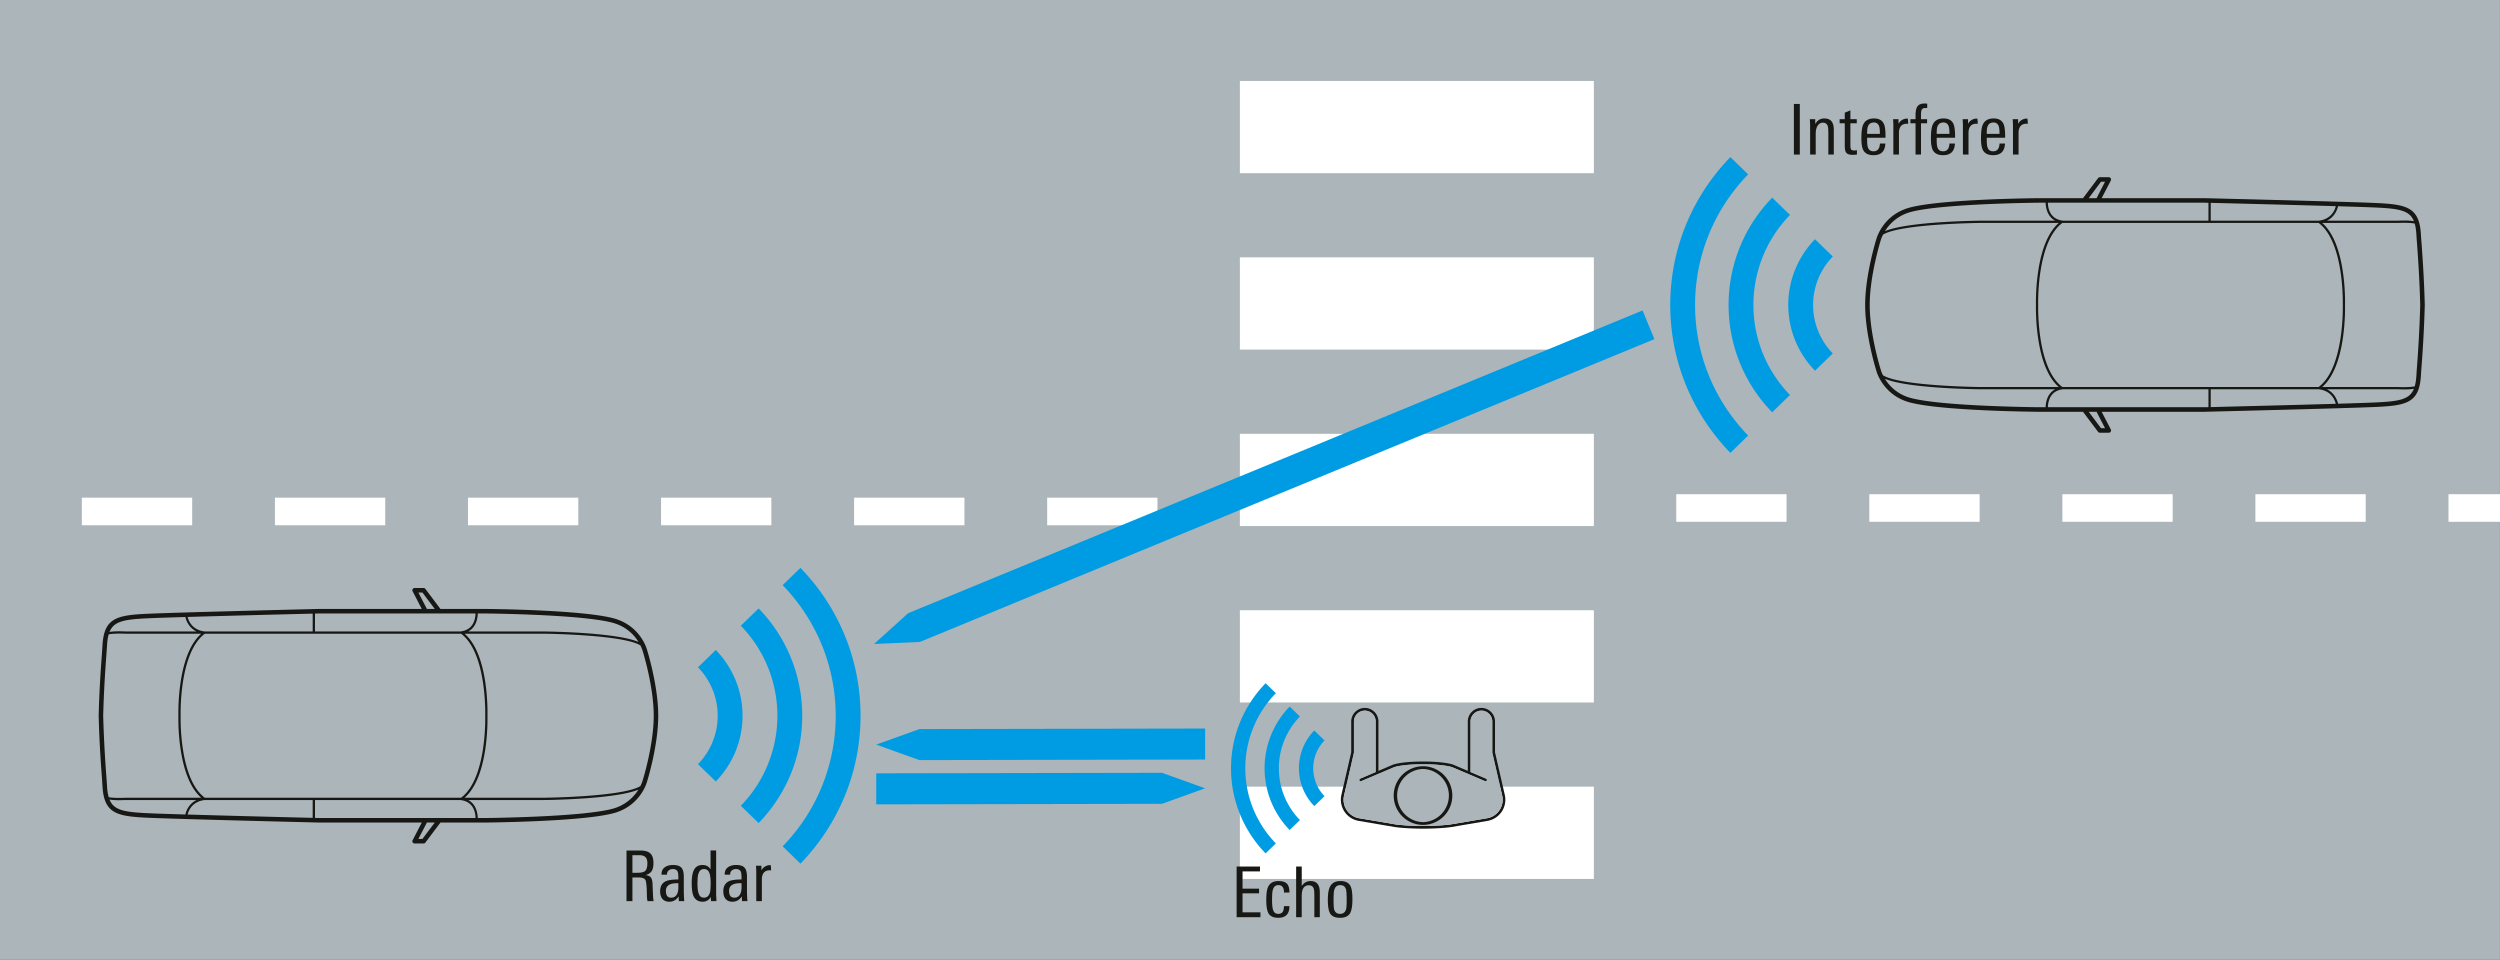<svg xmlns="http://www.w3.org/2000/svg" xmlns:xlink="http://www.w3.org/1999/xlink" version="1.2" viewBox="0 0 250.816 96.297"><rect x="0" y="0" width="250.816" height="96.297" fill="#333333" stroke="none"/><defs><symbol id="a" overflow="visible"><path d="M1.156 0H.563v-5.078h.593zm0 0"/></symbol><symbol id="b" overflow="visible"><path d="M2.844 0h-.547v-2.266c0-.3-.024-.507-.063-.625-.086-.207-.246-.312-.484-.312-.242 0-.43.121-.563.36-.105.198-.156.437-.156.718V0H.47v-2.766c0-.312-.012-.57-.031-.78h.546v.483c.196-.374.504-.562.922-.562.625 0 .938.371.938 1.11zm0 0"/></symbol><symbol id="c" overflow="visible"><path d="M1.844 0c-.18.02-.313.031-.407.031-.324 0-.542-.066-.656-.203C.676-.297.625-.52.625-.844V-3.14H.109v-.406h.516v-.656l.563-.234v.89h.64v.406h-.64v2.235c0 .199.023.336.078.406.062.063.171.094.328.094.02 0 .101-.008.25-.031zm0 0"/></symbol><symbol id="d" overflow="visible"><path d="M2.75-1.688H.906v.235c0 .367.031.625.094.781.094.23.273.344.547.344.406 0 .617-.258.64-.781h.547c-.03.78-.43 1.171-1.187 1.171-.492 0-.828-.16-1.016-.484C.395-.672.328-1.07.328-1.625c0-.633.055-1.086.172-1.36.188-.425.55-.64 1.094-.64.5 0 .832.188 1 .563.101.242.156.64.156 1.203zm-.563-.39c0-.344-.023-.582-.062-.719-.086-.281-.266-.422-.547-.422-.387 0-.605.23-.656.688a6.06 6.06 0 00-.016.453zm0 0"/></symbol><symbol id="e" overflow="visible"><path d="M1.953-3.078c-.062-.008-.105-.016-.125-.016-.273 0-.476.086-.61.25-.124.168-.187.387-.187.656V0H.47v-2.89c0-.239-.012-.458-.031-.657h.546v.469a.974.974 0 01.907-.531c.039 0 .062.18.062.53zm0 0"/></symbol><symbol id="f" overflow="visible"><path d="M1.828-4.672H1.61c-.168 0-.28.063-.343.188-.043.086-.063.226-.063.421v.516h.61v.406h-.61V0H.656v-3.14H.141v-.407h.515v-.39c0-.376.047-.645.14-.813.126-.25.376-.375.75-.375.102 0 .196.008.282.016zm0 0"/></symbol><symbol id="g" overflow="visible"><path d="M3.281 0h-.61a2.366 2.366 0 01-.062-.531c0-.082-.007-.301-.015-.656-.031-.508-.074-.817-.125-.922-.094-.176-.336-.266-.719-.266h-.594V0H.563v-5.078h1.359c.457 0 .789.09 1 .266.226.187.344.515.344.984 0 .336-.055.594-.157.781-.125.211-.34.356-.64.438.258.023.441.105.547.25.082.117.132.304.156.562 0 .024.008.305.031.844.008.156.02.367.031.625.008.074.024.183.047.328zm-.625-3.797c0-.3-.07-.508-.203-.625-.125-.125-.336-.187-.625-.187h-.672v1.765h.5c.383 0 .645-.062.782-.187.144-.133.218-.39.218-.766zm0 0"/></symbol><symbol id="h" overflow="visible"><path d="M2.672 0h-.547l-.016-.469c-.242.356-.554.531-.937.531-.305 0-.54-.097-.703-.296C.32-.422.25-.672.25-.984c0-.5.191-.836.578-1.016.25-.113.664-.172 1.25-.172v-.156c0-.29-.023-.492-.062-.61-.086-.187-.246-.28-.485-.28a.64.64 0 00-.422.14.473.473 0 00-.171.39v.032H.39v-.031c0-.32.113-.563.343-.72.207-.144.477-.218.813-.218.414 0 .703.102.86.297.144.18.218.476.218.89v1.313c0 .43.016.805.047 1.125zm-.594-1.375v-.422h-.14c-.743 0-1.11.258-1.11.766 0 .46.172.687.516.687.27 0 .468-.113.593-.344.094-.175.141-.406.141-.687zm0 0"/></symbol><symbol id="i" overflow="visible"><path d="M2.813 0h-.547L2.25-.406c-.2.312-.477.469-.828.469-.45 0-.762-.208-.938-.625C.38-.833.328-1.254.328-1.829c0-.531.063-.938.188-1.219.164-.383.46-.578.89-.578.364 0 .633.14.813.422v-1.875h.562v4.406c0 .125.008.352.031.672zm-.579-1.734c0-.477-.039-.82-.109-1.032-.094-.3-.281-.453-.563-.453-.28 0-.468.156-.562.469-.063.2-.094.512-.094.938 0 .468.035.812.11 1.03.093.294.27.438.53.438.29 0 .49-.148.595-.453.062-.187.093-.5.093-.937zm0 0"/></symbol><symbol id="j" overflow="visible"><path d="M2.953 0H.563v-5.078h2.343v.484h-1.75v1.735h1.657v.468H1.155v1.907h1.797zm0 0"/></symbol><symbol id="k" overflow="visible"><path d="M2.656-1.11c0 .782-.37 1.173-1.11 1.173-.51 0-.85-.16-1.015-.485-.136-.25-.203-.68-.203-1.297 0-.613.055-1.047.172-1.297.176-.406.531-.609 1.063-.609.406 0 .69.094.859.281.156.18.234.469.234.875H2.11c0-.5-.187-.75-.562-.75-.281 0-.469.156-.563.469-.054.188-.078.516-.078.984 0 .532.04.899.125 1.094.082.23.25.344.5.344.219 0 .375-.078.469-.234.063-.114.098-.297.11-.547zm0 0"/></symbol><symbol id="l" overflow="visible"><path d="M2.844 0h-.547v-2.266c0-.3-.024-.507-.063-.625-.086-.207-.246-.312-.484-.312-.48 0-.719.351-.719 1.047V0H.47v-5.078h.562v1.937c.227-.32.524-.484.89-.484.614 0 .923.371.923 1.11zm0 0"/></symbol><symbol id="m" overflow="visible"><path d="M2.797-1.797c0 .649-.074 1.106-.219 1.375-.18.324-.523.484-1.031.484-.512 0-.852-.16-1.016-.484C.395-.672.328-1.113.328-1.75c0-.602.07-1.04.219-1.313.187-.374.535-.562 1.047-.562.508 0 .847.172 1.015.516.125.242.188.68.188 1.312zm-.578.39v-.546c0-.406-.024-.688-.063-.844-.094-.281-.289-.422-.578-.422-.305 0-.5.153-.594.453-.054.157-.078.434-.078.829v.5c0 .343.024.59.078.734.094.25.286.375.579.375.269 0 .457-.117.562-.36.063-.156.094-.394.094-.718zm0 0"/></symbol></defs><path d="M250.812 96.297H0V0h250.812zm0 0" fill="#abb5ba"/><path d="M159.906 70.477h-35.515v-9.254h35.515zm0 0M159.906 88.18h-35.515v-9.258h35.515zm0 0M159.906 52.777h-35.515v-9.254h35.515zm0 0M159.906 17.375h-35.515V8.121h35.515zm0 0M159.906 35.074h-35.515V25.82h35.515zm0 0" fill="#fff"/><g fill="#171714" transform="translate(-35.52 -88.95)"><use height="100%" width="100%" y="104.457" x="214.931" xlink:href="#a"/><use height="100%" width="100%" y="104.457" x="216.654" xlink:href="#b"/><use height="100%" width="100%" y="104.457" x="219.974" xlink:href="#c"/><use height="100%" width="100%" y="104.457" x="221.937" xlink:href="#d"/><use height="100%" width="100%" y="104.457" x="225.004" xlink:href="#e"/><use height="100%" width="100%" y="104.457" x="227.043" xlink:href="#f"/></g><g fill="#171714" transform="translate(-35.52 -88.95)"><use height="100%" width="100%" y="104.457" x="228.915" xlink:href="#d"/><use height="100%" width="100%" y="104.457" x="231.982" xlink:href="#e"/></g><g fill="#171714" transform="translate(-35.52 -88.95)"><use height="100%" width="100%" y="104.457" x="233.938" xlink:href="#d"/><use height="100%" width="100%" y="104.457" x="237.004" xlink:href="#e"/></g><g fill="#171714" transform="translate(-35.52 -88.95)"><use height="100%" width="100%" y="179.356" x="97.813" xlink:href="#g"/><use height="100%" width="100%" y="179.356" x="101.499" xlink:href="#h"/><use height="100%" width="100%" y="179.356" x="104.587" xlink:href="#i"/><use height="100%" width="100%" y="179.356" x="107.837" xlink:href="#h"/><use height="100%" width="100%" y="179.356" x="110.924" xlink:href="#e"/></g><g fill="#171714" transform="translate(-35.52 -88.95)"><use height="100%" width="100%" y="180.967" x="159.024" xlink:href="#j"/><use height="100%" width="100%" y="180.967" x="162.231" xlink:href="#k"/><use height="100%" width="100%" y="180.967" x="165.087" xlink:href="#l"/><use height="100%" width="100%" y="180.967" x="168.407" xlink:href="#m"/></g><path d="M72.004 71.809c0-1.891-.754-3.602-1.977-4.86l1.785-1.738a9.437 9.437 0 012.684 6.598 9.428 9.428 0 01-2.684 6.593l-1.785-1.734a6.953 6.953 0 001.977-4.86" fill="#009ce3"/><path d="M77.992 71.809c0-3.508-1.398-6.696-3.668-9.032l1.785-1.734a15.4 15.4 0 014.375 10.766c0 4.18-1.668 7.976-4.375 10.765l-1.785-1.734a12.932 12.932 0 003.668-9.031" fill="#009ce3"/><path d="M83.844 71.809c0-5.09-2.032-9.711-5.324-13.102l1.785-1.734c3.73 3.84 6.03 9.07 6.03 14.836 0 5.761-2.304 10.996-6.03 14.836L78.52 84.91a18.751 18.751 0 005.324-13.101" fill="#009ce3"/><path d="M64.469 78.32c0 .008-.063.227-.223.547-1.762 1.082-9.625 1.168-9.707 1.168h-7.926c1.008-.883 1.703-2.484 2.059-4.762.277-1.8.238-3.39.234-3.464.004-.075.043-1.664-.234-3.465-.356-2.281-1.05-3.88-2.059-4.766h7.926c.082 0 7.965.086 9.715 1.176.148.305.21.52.219.55.011.036 1.113 3.528 1.113 6.505 0 2.972-1.102 6.468-1.117 6.511m-3.074 2.836c-3.184.828-12.645.91-12.739.914h-.722c-.012-.441-.137-1.367-.957-1.804h7.566c.324-.004 7.227-.078 9.508-1.051a4.347 4.347 0 01-2.656 1.941m-19.016 3.012h-.406l.855-1.645h.79zm-10.777-2.11v-1.792h14.66v.011c1.285.176 1.441 1.309 1.445 1.793H31.984c-.011-.004-.148-.004-.382-.011m-20.614-1.844c.254.047.59.066.934.066.219 0 .441-.008.656-.015h7.137c-.774.375-1.035 1.086-1.117 1.449-1.649-.05-3.02-.094-3.774-.129-2.363-.11-3.41-.297-3.836-1.371m3.836-18.184c.754-.035 2.125-.078 3.774-.129.082.36.343 1.07 1.117 1.45h-7.133c-.555-.028-1.176-.028-1.594.05.426-1.074 1.469-1.265 3.836-1.37m17.156-.485h15.727a2.515 2.515 0 01-.117.715c-.207.62-.653.984-1.328 1.078v.012h-14.66v-1.793l.378-.012m-.609 18.719v1.785c-1.95-.047-8.156-.2-12.547-.332.106-.426.469-1.305 1.711-1.453zM20.535 63.352c-1.242-.149-1.605-1.028-1.71-1.457a2984.08 2984.08 0 0112.546-.332v1.789zm-9.797 15.5c-.015-.239-.039-.559-.066-.95a124.052 124.052 0 01-.32-6.093c.074-2.73.226-4.836.32-6.094l.066-.95c.024-.445.078-.812.164-1.12.317-.07.973-.098 1.676-.067h7.613c-1.007.887-1.699 2.485-2.058 4.766-.281 1.8-.238 3.39-.235 3.465-.003.074-.046 1.664.235 3.464.36 2.278 1.05 3.88 2.058 4.762h-7.617c-.699.035-1.355.008-1.668-.058a5.005 5.005 0 01-.168-1.125m38.055-7.043l-.113.004c.004.062.175 6.296-2.426 8.222H20.55c-2.602-1.926-2.43-8.16-2.426-8.222l-.113-.004.113-.004c-.004-.063-.176-6.297 2.426-8.227h25.703c2.601 1.93 2.43 8.164 2.426 8.227zm12.602-9.348c1.44.371 2.242 1.258 2.664 1.945-2.274-.976-9.192-1.05-9.52-1.054h-7.562c.82-.438.945-1.364.957-1.805h.718c.098 0 9.559.086 12.743.914m-19.016-3.016l1.238 1.649h-.789l-.855-1.649zM9.899 71.816c.07 2.743.226 4.856.32 6.118.027.39.05.707.062.945.164 2.707 1.367 3.02 4.52 3.16 3.156.145 17.035.48 17.18.484h10.335l-.918 1.77a.226.226 0 00.004.223c.043.066.118.109.196.109h.894c.074 0 .14-.035.184-.09l1.511-2.012h4.47c.39-.004 9.613-.085 12.85-.925 2.708-.7 3.376-3.059 3.4-3.149.01-.035 1.132-3.597 1.132-6.64 0-3.047-1.121-6.606-1.129-6.633-.027-.102-.695-2.457-3.402-3.156-3.238-.844-12.461-.926-12.852-.926h-4.469l-1.511-2.012a.222.222 0 00-.184-.09h-.894a.227.227 0 00-.196.11.226.226 0 00-.004.222l.918 1.77h-10.34c-.14.004-14.019.34-17.175.484-3.153.14-4.356.453-4.52 3.16-.011.239-.035.555-.062.946-.094 1.261-.25 3.375-.32 6.117" fill="#171714"/><path d="M181.902 30.598c0 1.886.754 3.601 1.977 4.859l-1.785 1.734a9.444 9.444 0 010-13.191l1.785 1.738a6.953 6.953 0 00-1.977 4.86" fill="#009ce3"/><path d="M175.914 30.598c0 3.507 1.398 6.691 3.668 9.03l-1.785 1.735a15.406 15.406 0 01-4.375-10.765 15.4 15.4 0 014.375-10.766l1.785 1.734a12.932 12.932 0 00-3.668 9.032" fill="#009ce3"/><path d="M170.062 30.598c0 5.09 2.032 9.71 5.325 13.101l-1.785 1.735c-3.73-3.84-6.032-9.075-6.032-14.836 0-5.762 2.301-10.996 6.032-14.836l1.785 1.734a18.751 18.751 0 00-5.325 13.102" fill="#009ce3"/><path d="M188.695 24.082c0-.004.063-.227.223-.543 1.766-1.086 9.625-1.168 9.707-1.172h7.926c-1.008.887-1.7 2.485-2.055 4.766-.281 1.8-.238 3.387-.238 3.465 0 .074-.043 1.664.238 3.465.356 2.28 1.047 3.878 2.055 4.765h-7.926c-.082-.004-7.96-.086-9.71-1.176a3.177 3.177 0 01-.224-.55c-.011-.036-1.109-3.528-1.109-6.504 0-2.973 1.098-6.47 1.113-6.516m3.075-2.832c3.187-.828 12.648-.91 12.742-.914h.718c.012.437.137 1.367.961 1.805h-7.566c-.324.004-7.227.078-9.512 1.05a4.347 4.347 0 012.657-1.941m19.015-3.016h.406l-.851 1.649h-.79zm10.781 2.114v1.793h-14.664v-.012c-1.285-.176-1.437-1.309-1.445-1.793h15.723l.386.012m20.614 1.84a5.56 5.56 0 00-.938-.063c-.219 0-.441.004-.652.016h-7.14c.773-.38 1.034-1.09 1.12-1.45 1.649.051 3.02.094 3.774.13 2.363.105 3.406.296 3.836 1.366m-3.836 18.188c-.754.035-2.125.078-3.774.129-.086-.363-.347-1.074-1.12-1.45h7.132c.555.028 1.176.028 1.598-.05-.43 1.074-1.473 1.262-3.836 1.371m-17.16.48h-15.727c.004-.175.027-.437.117-.71.207-.626.656-.985 1.328-1.083v-.008h14.664v1.793c-.234.008-.367.008-.382.008m.609-18.714v-1.79c1.953.047 8.156.204 12.547.333-.106.43-.469 1.308-1.711 1.457zm10.836 16.914c1.242.148 1.605 1.027 1.71 1.457-4.394.129-10.6.28-12.546.332v-1.79zm9.8-15.5c.012.238.036.554.067.949.09 1.258.242 3.363.316 6.094-.074 2.73-.226 4.836-.316 6.09a34.87 34.87 0 00-.066.953c-.028.445-.078.812-.168 1.12-.313.071-.973.098-1.672.067h-7.613c1.007-.887 1.699-2.484 2.054-4.766.281-1.8.239-3.39.239-3.464 0-.078.043-1.664-.239-3.465-.355-2.281-1.047-3.88-2.054-4.766h7.617c.699-.031 1.355-.004 1.668.063.086.308.14.68.168 1.125m-38.059 7.043l.113-.004c0-.063-.175-6.297 2.426-8.227h25.707c2.598 1.93 2.426 8.164 2.426 8.227l.11.004-.11.004c0 .062.172 6.296-2.426 8.226H206.91c-2.598-1.93-2.426-8.164-2.426-8.226zm-12.601 9.347A4.326 4.326 0 01189.105 38c2.274.977 9.196 1.05 9.52 1.055h7.562c-.82.437-.945 1.363-.957 1.8h-.718c-.094 0-9.555-.082-12.742-.91m19.015 3.012l-1.234-1.645h.789l.851 1.645zM243.27 30.59c-.075-2.742-.23-4.856-.32-6.117-.032-.391-.055-.707-.067-.946-.16-2.71-1.367-3.02-4.52-3.16-3.156-.144-17.031-.48-17.18-.484h-10.331l.918-1.77a.226.226 0 00-.008-.222.223.223 0 00-.196-.11h-.894a.22.22 0 00-.18.09l-1.512 2.012h-4.472c-.39.004-9.613.086-12.852.926-2.707.699-3.375 3.054-3.398 3.148-.012.035-1.133 3.594-1.133 6.64 0 3.044 1.121 6.606 1.133 6.633.023.098.691 2.454 3.398 3.157 3.239.84 12.461.922 12.856.926h4.468l1.512 2.011c.043.055.11.09.18.09h.894c.082 0 .153-.04.196-.11a.227.227 0 00.008-.222l-.918-1.77h10.34c.14-.004 14.015-.34 17.171-.484 3.153-.14 4.36-.453 4.52-3.16.012-.238.035-.555.066-.945.09-1.262.246-3.375.32-6.121" fill="#171714"/><path d="M38.648 52.695H27.582V49.93h11.066zm19.372 0H46.95V49.93h11.07zm19.367 0H66.32V49.93h11.067zm19.37 0h-11.07V49.93h11.07zm19.368 0h-11.066V49.93h11.066zm0 0M226.277 49.582h11.067v2.766h-11.067zm-19.367 0h11.067v2.766H206.91zm-19.37 0h11.07v2.766h-11.07zm-19.368 0h11.066v2.766h-11.066zm0 0M19.281 52.695H8.211V49.93h11.07zm0 0M245.648 49.582h5.168v2.766h-5.168zm0 0" fill="#fff"/><path d="M149.137 82.098l-3.559.605c-.008.004-1.055.16-2.8.16-1.747 0-2.794-.156-2.801-.16l-3.567-.605a1.883 1.883 0 01-1.558-2.313l.984-4.277v-3.121a1.091 1.091 0 012.184 0v5.066l-1.563.668a.134.134 0 00-.07.18.132.132 0 00.176.07l3.296-1.402c.008-.004.813-.293 2.907-.293h.019c2.028 0 2.856.273 2.907.293l3.296 1.402a.118.118 0 00.051.012.142.142 0 00.13-.082.14.14 0 00-.075-.18l-1.562-.668v-5.066a1.091 1.091 0 012.184 0v3.12l.714 3.102.27 1.176a1.883 1.883 0 01-1.562 2.313m1.827-2.375l-.27-1.172-.706-3.074v-3.09c0-.75-.614-1.364-1.368-1.364-.75 0-1.363.614-1.363 1.364v4.953l-1.473-.63c-.03-.01-.855-.308-3-.308-.004 0-.004.004-.008.004s-.008-.004-.011-.004c-2.145 0-2.969.297-3.008.313l-1.465.625v-4.953c0-.75-.613-1.364-1.363-1.364-.754 0-1.367.614-1.367 1.364v3.09l-.708 3.074-.27 1.168a2.16 2.16 0 001.785 2.648l3.56.606c.011.004 1.074.164 2.836.164h.02c1.76 0 2.823-.16 2.835-.164l3.555-.606a2.156 2.156 0 001.789-2.644" fill="#171714"/><path d="M131.75 77.082c0 1.086.434 2.07 1.137 2.793l-1.028 1a5.437 5.437 0 010-7.59l1.028 1a4.001 4.001 0 00-1.137 2.797" fill="#009ce3"/><path d="M128.305 77.082c0 2.016.804 3.848 2.11 5.191l-1.028 1a8.88 8.88 0 010-12.387l1.027 1a7.435 7.435 0 00-2.11 5.196" fill="#009ce3"/><path d="M124.937 77.082c0 2.926 1.172 5.586 3.067 7.535l-1.031 1a12.229 12.229 0 01-3.47-8.535c0-3.316 1.325-6.328 3.47-8.535l1.03.996a10.796 10.796 0 00-3.066 7.539M116.574 80.645l-28.664.054v-3.113l28.664-.055 4.332 1.555zm0 0M92.246 73.145l28.66-.055v3.113l-28.66.055-4.336-1.555zm0 0M91.105 61.523l73.688-30.378 1.184 2.878-73.688 30.38-4.602.206zm0 0" fill="#009ce3"/><path d="M149.137 82.098l-3.559.605c-.008.004-1.055.16-2.8.16-1.747 0-2.794-.156-2.801-.16l-3.567-.605a1.883 1.883 0 01-1.558-2.313l.984-4.277v-3.121a1.091 1.091 0 012.184 0v5.066l-1.563.668a.134.134 0 00-.07.18.132.132 0 00.176.07l3.296-1.402c.008-.004.813-.293 2.907-.293h.019c2.028 0 2.856.273 2.907.293l3.296 1.402a.118.118 0 00.051.012.142.142 0 00.13-.082.14.14 0 00-.075-.18l-1.562-.668v-5.066a1.091 1.091 0 012.184 0v3.12l.714 3.102.27 1.176a1.883 1.883 0 01-1.562 2.313" fill="#abb5ba"/><path d="M142.766 77.148a2.669 2.669 0 000 5.336 2.669 2.669 0 000-5.336m0 5.61a2.943 2.943 0 01-2.942-2.942 2.946 2.946 0 012.942-2.941 2.946 2.946 0 012.941 2.941 2.943 2.943 0 01-2.941 2.942" fill="#171714"/></svg>